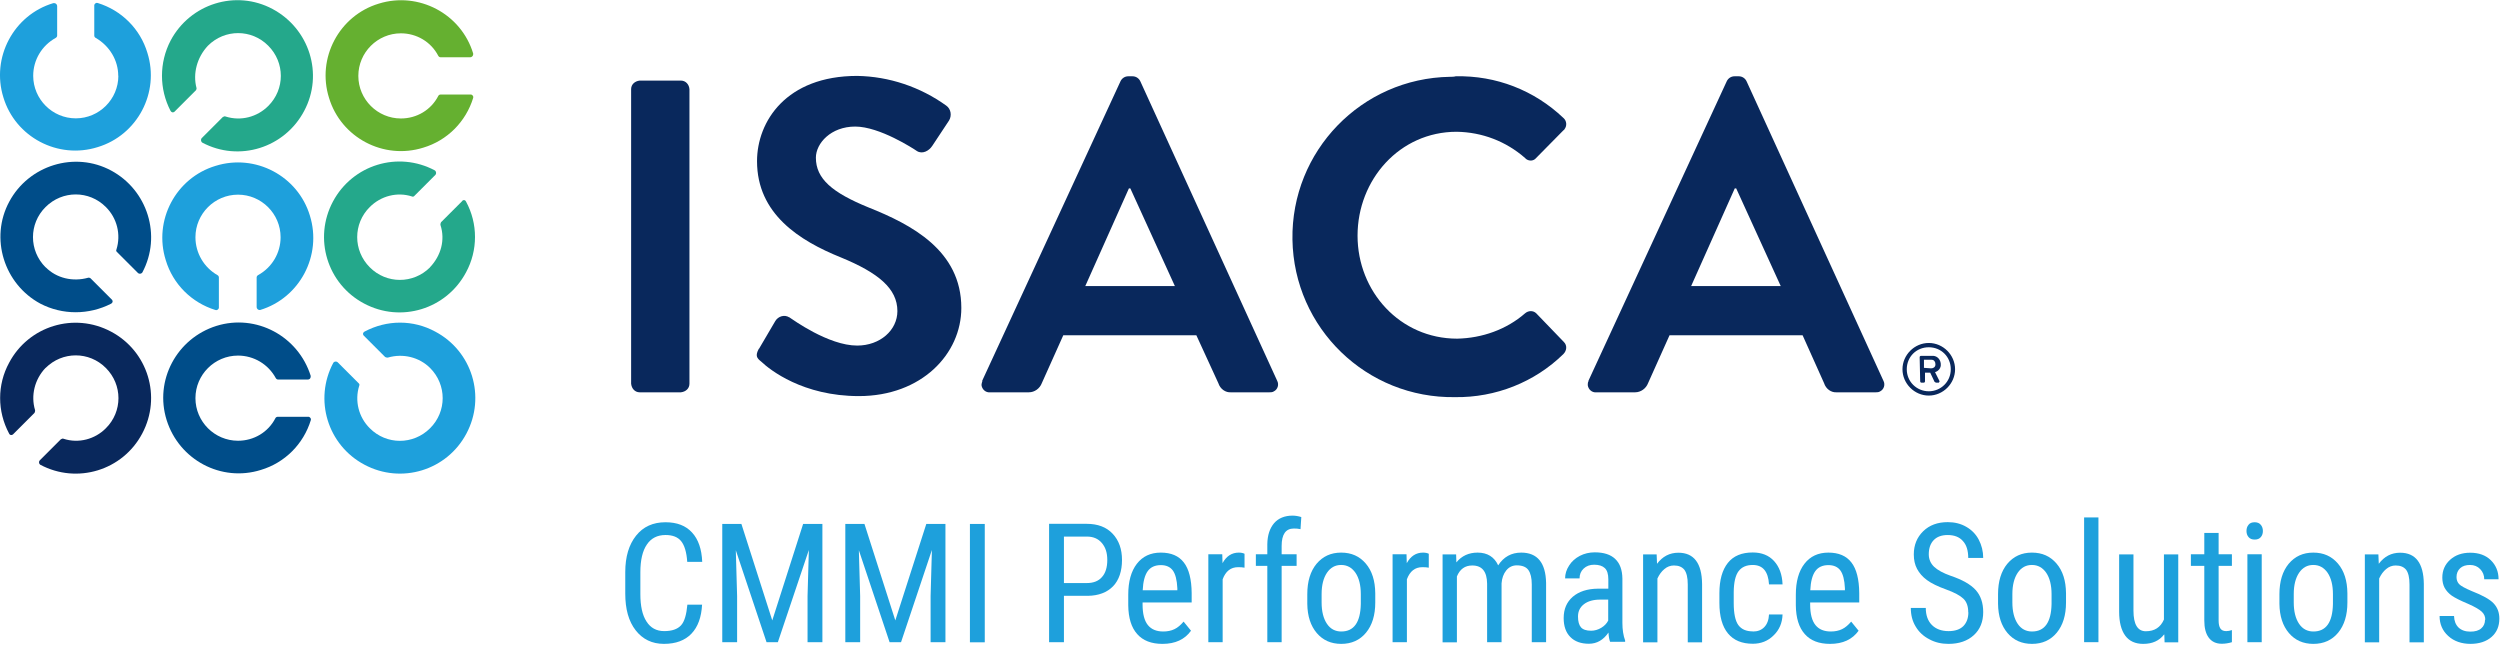 <svg viewBox="0 0 192 50" fill="none" xmlns="http://www.w3.org/2000/svg">
<path d="M53.92 46.429C53.87 47.399 53.6 48.149 53.1 48.669C52.6 49.189 51.9 49.449 50.99 49.449C50.08 49.449 49.36 49.099 48.82 48.409C48.28 47.719 48.02 46.779 48.02 45.589V43.939C48.02 42.759 48.3 41.829 48.85 41.139C49.4 40.449 50.15 40.109 51.11 40.109C51.99 40.109 52.67 40.369 53.15 40.899C53.63 41.419 53.89 42.169 53.93 43.149H52.78C52.73 42.409 52.57 41.879 52.31 41.559C52.05 41.239 51.65 41.089 51.11 41.089C50.49 41.089 50.01 41.329 49.68 41.819C49.35 42.299 49.18 43.009 49.18 43.949V45.619C49.18 46.539 49.33 47.239 49.65 47.729C49.96 48.219 50.41 48.469 51.01 48.469C51.61 48.469 52.03 48.319 52.3 48.029C52.57 47.739 52.72 47.199 52.79 46.439H53.94L53.92 46.429Z" fill="#1EA0DC"></path>
<path d="M56.94 40.239L59.31 47.649L61.68 40.239H63.16V49.319H62.02V45.779L62.12 42.239L59.74 49.319H58.87L56.51 42.259L56.61 45.779V49.319H55.47V40.239H56.94Z" fill="#1EA0DC"></path>
<path d="M66.39 40.239L68.76 47.649L71.14 40.239H72.61V49.319H71.47V45.779L71.57 42.239L69.2 49.319H68.32L65.96 42.259L66.06 45.779V49.319H64.92V40.239H66.39Z" fill="#1EA0DC"></path>
<path d="M75.63 40.239H74.49V49.329H75.63V40.239Z" fill="#1EA0DC"></path>
<path d="M81.71 45.76V49.319H80.57V40.23H83.46C84.31 40.23 84.97 40.48 85.45 40.989C85.93 41.499 86.17 42.169 86.17 43.01C86.17 43.849 85.94 44.559 85.48 45.029C85.02 45.499 84.37 45.749 83.54 45.76H81.71ZM81.71 44.779H83.46C83.97 44.779 84.36 44.63 84.63 44.319C84.9 44.02 85.04 43.58 85.04 43.01C85.04 42.44 84.9 42.029 84.62 41.7C84.34 41.37 83.96 41.209 83.47 41.209H81.71V44.779Z" fill="#1EA0DC"></path>
<path d="M89.27 49.45C88.43 49.45 87.78 49.2 87.34 48.7C86.89 48.2 86.66 47.459 86.65 46.489V45.669C86.65 44.66 86.87 43.87 87.31 43.3C87.75 42.73 88.36 42.44 89.15 42.44C89.94 42.44 90.53 42.69 90.92 43.2C91.31 43.7 91.51 44.489 91.52 45.55V46.27H87.75V46.429C87.75 47.15 87.89 47.679 88.16 48.01C88.43 48.34 88.82 48.499 89.34 48.499C89.66 48.499 89.95 48.44 90.2 48.319C90.45 48.2 90.68 47.999 90.9 47.739L91.47 48.44C90.99 49.109 90.26 49.45 89.28 49.45M89.16 43.4C88.7 43.4 88.36 43.559 88.14 43.87C87.92 44.179 87.79 44.669 87.76 45.33H90.42V45.179C90.39 44.539 90.27 44.08 90.07 43.809C89.87 43.539 89.56 43.4 89.15 43.4" fill="#1EA0DC"></path>
<path d="M95.59 43.599C95.44 43.569 95.27 43.559 95.09 43.559C94.52 43.559 94.13 43.87 93.9 44.489V49.319H92.8V42.569H93.87L93.89 43.249C94.19 42.709 94.6 42.44 95.14 42.44C95.31 42.44 95.46 42.469 95.58 42.529V43.599H95.59Z" fill="#1EA0DC"></path>
<path d="M97.33 49.32V43.46H96.45V42.57H97.33V41.79C97.34 41.1 97.52 40.57 97.85 40.18C98.18 39.8 98.66 39.6 99.27 39.6C99.49 39.6 99.71 39.64 99.94 39.71L99.88 40.64C99.72 40.6 99.55 40.59 99.37 40.59C98.74 40.59 98.43 41.04 98.43 41.93V42.57H99.58V43.46H98.43V49.32H97.33Z" fill="#1EA0DC"></path>
<path d="M100.4 45.63C100.4 44.65 100.64 43.87 101.11 43.3C101.59 42.73 102.21 42.44 103 42.44C103.79 42.44 104.41 42.719 104.89 43.279C105.37 43.84 105.61 44.599 105.62 45.559V46.27C105.62 47.249 105.38 48.02 104.91 48.59C104.44 49.16 103.8 49.45 103.01 49.45C102.22 49.45 101.6 49.169 101.13 48.62C100.66 48.069 100.41 47.319 100.4 46.37V45.63ZM101.5 46.27C101.5 46.959 101.64 47.51 101.91 47.91C102.18 48.309 102.55 48.499 103.01 48.499C103.98 48.499 104.48 47.8 104.51 46.389V45.63C104.51 44.94 104.37 44.389 104.1 43.989C103.82 43.59 103.46 43.389 103 43.389C102.54 43.389 102.18 43.59 101.91 43.989C101.64 44.389 101.5 44.94 101.5 45.62V46.26V46.27Z" fill="#1EA0DC"></path>
<path d="M109.74 43.599C109.59 43.569 109.42 43.559 109.24 43.559C108.67 43.559 108.28 43.87 108.05 44.489V49.319H106.95V42.569H108.02L108.04 43.249C108.34 42.709 108.75 42.44 109.29 42.44C109.46 42.44 109.61 42.469 109.73 42.529V43.599H109.74Z" fill="#1EA0DC"></path>
<path d="M111.83 42.569L111.85 43.19C112.26 42.69 112.8 42.44 113.48 42.44C114.23 42.44 114.76 42.77 115.06 43.419C115.48 42.77 116.07 42.44 116.83 42.44C118.07 42.44 118.71 43.219 118.74 44.77V49.319H117.64V44.88C117.64 44.389 117.55 44.02 117.38 43.779C117.21 43.539 116.91 43.419 116.49 43.419C116.16 43.419 115.89 43.55 115.68 43.809C115.47 44.069 115.35 44.4 115.32 44.8V49.319H114.21V44.83C114.2 43.889 113.82 43.429 113.07 43.429C112.51 43.429 112.12 43.709 111.89 44.27V49.33H110.79V42.58H111.83V42.569Z" fill="#1EA0DC"></path>
<path d="M123.67 49.32C123.6 49.17 123.55 48.93 123.53 48.58C123.14 49.15 122.64 49.44 122.03 49.44C121.42 49.44 120.94 49.27 120.6 48.92C120.26 48.58 120.09 48.09 120.09 47.47C120.09 46.78 120.32 46.24 120.79 45.83C121.26 45.43 121.9 45.22 122.71 45.21H123.52V44.49C123.52 44.09 123.43 43.8 123.25 43.63C123.07 43.46 122.8 43.37 122.43 43.37C122.1 43.37 121.83 43.47 121.62 43.67C121.41 43.87 121.31 44.12 121.31 44.42H120.2C120.2 44.08 120.3 43.75 120.51 43.43C120.71 43.11 120.99 42.87 121.33 42.69C121.68 42.51 122.06 42.42 122.48 42.42C123.17 42.42 123.7 42.59 124.05 42.93C124.41 43.27 124.59 43.77 124.6 44.43V47.84C124.6 48.36 124.67 48.81 124.81 49.19V49.29H123.66L123.67 49.32ZM122.2 48.44C122.47 48.44 122.73 48.36 122.97 48.22C123.22 48.07 123.4 47.88 123.51 47.66V46.05H122.89C122.37 46.05 121.95 46.17 121.65 46.4C121.35 46.63 121.19 46.94 121.19 47.35C121.19 47.73 121.27 48.01 121.42 48.18C121.57 48.35 121.83 48.44 122.2 48.44Z" fill="#1EA0DC"></path>
<path d="M127.23 42.569L127.26 43.299C127.69 42.729 128.23 42.449 128.9 42.449C130.09 42.449 130.7 43.249 130.72 44.839V49.329H129.62V44.889C129.62 44.359 129.53 43.989 129.36 43.759C129.18 43.539 128.92 43.429 128.56 43.429C128.29 43.429 128.04 43.519 127.82 43.709C127.6 43.889 127.43 44.129 127.29 44.429V49.329H126.19V42.579H127.23V42.569Z" fill="#1EA0DC"></path>
<path d="M134.62 48.5C134.99 48.5 135.28 48.39 135.5 48.16C135.72 47.93 135.84 47.61 135.86 47.19H136.9C136.88 47.84 136.65 48.38 136.21 48.8C135.78 49.23 135.24 49.44 134.62 49.44C133.78 49.44 133.15 49.18 132.71 48.65C132.27 48.12 132.05 47.34 132.05 46.3V45.56C132.05 44.54 132.27 43.77 132.7 43.23C133.13 42.69 133.77 42.43 134.61 42.43C135.3 42.43 135.85 42.65 136.25 43.09C136.65 43.53 136.87 44.12 136.9 44.88H135.86C135.83 44.38 135.71 44.01 135.5 43.76C135.29 43.51 134.99 43.39 134.61 43.39C134.12 43.39 133.76 43.55 133.52 43.87C133.28 44.19 133.16 44.72 133.15 45.46V46.32C133.15 47.11 133.27 47.68 133.5 48C133.74 48.33 134.11 48.49 134.61 48.49" fill="#1EA0DC"></path>
<path d="M140.54 49.45C139.7 49.45 139.05 49.2 138.61 48.7C138.16 48.2 137.93 47.459 137.92 46.489V45.669C137.92 44.66 138.14 43.87 138.58 43.3C139.02 42.73 139.63 42.44 140.42 42.44C141.21 42.44 141.8 42.69 142.19 43.2C142.58 43.7 142.78 44.489 142.79 45.55V46.27H139.02V46.429C139.02 47.15 139.16 47.679 139.43 48.01C139.7 48.34 140.09 48.499 140.61 48.499C140.93 48.499 141.22 48.44 141.47 48.319C141.72 48.2 141.95 47.999 142.17 47.739L142.74 48.44C142.26 49.109 141.53 49.45 140.55 49.45M140.43 43.4C139.97 43.4 139.63 43.559 139.41 43.87C139.19 44.179 139.06 44.669 139.03 45.33H141.69V45.179C141.66 44.539 141.54 44.08 141.34 43.809C141.14 43.539 140.83 43.4 140.42 43.4" fill="#1EA0DC"></path>
<path d="M151.16 47.02C151.16 46.57 151.04 46.22 150.79 45.98C150.54 45.74 150.1 45.5 149.46 45.27C148.82 45.04 148.33 44.8 147.99 44.55C147.65 44.3 147.4 44.01 147.23 43.69C147.06 43.37 146.98 43 146.98 42.58C146.98 41.86 147.22 41.27 147.7 40.8C148.18 40.33 148.81 40.1 149.59 40.1C150.12 40.1 150.6 40.22 151.01 40.46C151.43 40.7 151.75 41.03 151.97 41.45C152.19 41.87 152.31 42.34 152.31 42.85H151.16C151.16 42.29 151.03 41.85 150.75 41.55C150.48 41.24 150.09 41.09 149.58 41.09C149.12 41.09 148.76 41.22 148.51 41.48C148.26 41.74 148.13 42.1 148.13 42.57C148.13 42.95 148.27 43.27 148.54 43.53C148.82 43.79 149.24 44.02 149.81 44.22C150.7 44.52 151.34 44.88 151.73 45.31C152.12 45.74 152.31 46.31 152.31 47.01C152.31 47.75 152.07 48.34 151.59 48.78C151.11 49.22 150.46 49.45 149.64 49.45C149.11 49.45 148.62 49.34 148.18 49.1C147.73 48.87 147.38 48.55 147.13 48.13C146.87 47.71 146.75 47.23 146.75 46.69H147.9C147.9 47.25 148.06 47.69 148.37 48C148.68 48.31 149.11 48.47 149.65 48.47C150.15 48.47 150.53 48.34 150.79 48.08C151.04 47.82 151.17 47.47 151.17 47.03" fill="#1EA0DC"></path>
<path d="M153.45 45.63C153.45 44.65 153.69 43.87 154.16 43.3C154.64 42.73 155.26 42.44 156.05 42.44C156.84 42.44 157.46 42.719 157.94 43.279C158.42 43.84 158.66 44.599 158.67 45.559V46.27C158.67 47.249 158.43 48.02 157.96 48.59C157.49 49.16 156.85 49.45 156.06 49.45C155.27 49.45 154.65 49.169 154.18 48.62C153.71 48.069 153.46 47.319 153.45 46.37V45.63ZM154.55 46.27C154.55 46.959 154.69 47.51 154.96 47.91C155.23 48.309 155.6 48.499 156.06 48.499C157.03 48.499 157.53 47.8 157.56 46.389V45.63C157.56 44.94 157.42 44.389 157.15 43.989C156.87 43.59 156.51 43.389 156.05 43.389C155.59 43.389 155.23 43.59 154.96 43.989C154.69 44.389 154.55 44.94 154.55 45.62V46.26V46.27Z" fill="#1EA0DC"></path>
<path d="M161.16 39.739H160.06V49.319H161.16V39.739Z" fill="#1EA0DC"></path>
<path d="M166.2 48.73C165.83 49.21 165.3 49.45 164.6 49.45C163.99 49.45 163.53 49.24 163.22 48.82C162.91 48.4 162.75 47.78 162.75 46.98V42.58H163.85V46.9C163.85 47.95 164.17 48.48 164.8 48.48C165.47 48.48 165.93 48.18 166.19 47.58V42.58H167.29V49.33H166.24L166.22 48.74L166.2 48.73Z" fill="#1EA0DC"></path>
<path d="M170.39 40.93V42.57H171.41V43.46H170.39V47.65C170.39 47.92 170.43 48.12 170.52 48.26C170.61 48.4 170.76 48.47 170.97 48.47C171.12 48.47 171.26 48.44 171.41 48.39V49.32C171.15 49.4 170.89 49.44 170.63 49.44C170.19 49.44 169.86 49.28 169.63 48.97C169.4 48.66 169.29 48.22 169.29 47.65V43.46H168.26V42.57H169.29V40.93H170.39Z" fill="#1EA0DC"></path>
<path d="M173.79 40.779C173.79 40.969 173.74 41.119 173.63 41.249C173.52 41.379 173.37 41.439 173.16 41.439C172.95 41.439 172.8 41.379 172.69 41.249C172.58 41.119 172.53 40.969 172.53 40.779C172.53 40.589 172.58 40.429 172.69 40.299C172.79 40.169 172.95 40.109 173.16 40.109C173.37 40.109 173.53 40.179 173.63 40.309C173.74 40.439 173.79 40.599 173.79 40.779ZM173.7 49.319H172.6V42.569H173.7V49.319Z" fill="#1EA0DC"></path>
<path d="M175.06 45.63C175.06 44.65 175.3 43.87 175.77 43.3C176.25 42.73 176.87 42.44 177.66 42.44C178.45 42.44 179.07 42.719 179.55 43.279C180.03 43.84 180.27 44.599 180.28 45.559V46.27C180.28 47.249 180.04 48.02 179.57 48.59C179.1 49.16 178.46 49.45 177.67 49.45C176.88 49.45 176.26 49.169 175.79 48.62C175.32 48.069 175.07 47.319 175.06 46.37V45.63ZM176.16 46.27C176.16 46.959 176.3 47.51 176.57 47.91C176.84 48.309 177.21 48.499 177.67 48.499C178.64 48.499 179.14 47.8 179.17 46.389V45.63C179.17 44.94 179.03 44.389 178.76 43.989C178.48 43.59 178.12 43.389 177.66 43.389C177.2 43.389 176.84 43.59 176.57 43.989C176.3 44.389 176.16 44.94 176.16 45.62V46.26V46.27Z" fill="#1EA0DC"></path>
<path d="M182.66 42.569L182.69 43.299C183.12 42.729 183.66 42.449 184.33 42.449C185.52 42.449 186.13 43.249 186.15 44.839V49.329H185.05V44.889C185.05 44.359 184.96 43.989 184.79 43.759C184.61 43.539 184.35 43.429 183.99 43.429C183.72 43.429 183.47 43.519 183.25 43.709C183.03 43.889 182.86 44.129 182.72 44.429V49.329H181.62V42.579H182.66V42.569Z" fill="#1EA0DC"></path>
<path d="M190.87 47.589C190.87 47.349 190.78 47.149 190.6 46.979C190.42 46.809 190.08 46.609 189.56 46.379C188.96 46.129 188.55 45.919 188.3 45.749C188.06 45.579 187.88 45.379 187.75 45.149C187.63 44.929 187.57 44.659 187.57 44.359C187.57 43.809 187.77 43.349 188.17 42.989C188.57 42.629 189.08 42.449 189.71 42.449C190.37 42.449 190.9 42.639 191.29 43.019C191.68 43.399 191.89 43.889 191.89 44.489H190.79C190.79 44.189 190.69 43.929 190.48 43.709C190.28 43.499 190.02 43.389 189.7 43.389C189.38 43.389 189.12 43.469 188.94 43.639C188.76 43.809 188.66 44.029 188.66 44.319C188.66 44.539 188.73 44.719 188.86 44.859C188.99 44.999 189.32 45.179 189.84 45.399C190.66 45.719 191.22 46.029 191.51 46.339C191.8 46.649 191.95 47.029 191.95 47.509C191.95 48.099 191.75 48.569 191.35 48.919C190.95 49.269 190.4 49.449 189.73 49.449C189.06 49.449 188.46 49.249 188.02 48.839C187.58 48.439 187.36 47.929 187.36 47.309H188.47C188.48 47.689 188.6 47.979 188.81 48.189C189.03 48.399 189.33 48.509 189.72 48.509C190.09 48.509 190.37 48.429 190.56 48.259C190.75 48.099 190.85 47.869 190.85 47.599" fill="#1EA0DC"></path>
<path d="M3.5 20.53C2.21 19.24 2.21 17.18 3.5 15.9C4.79 14.61 6.85 14.61 8.13 15.9C8.98 16.74 9.31 18 8.94 19.17C8.9 19.24 8.94 19.32 8.98 19.35L10.6 20.97C10.67 21.04 10.82 21.04 10.89 20.97L10.93 20.93C12.44 18.1 11.33 14.6 8.54 13.1C5.74 11.59 2.21 12.69 0.71 15.49C-0.8 18.29 0.31 21.82 3.1 23.32C4.79 24.2 6.82 24.2 8.54 23.32C8.65 23.25 8.69 23.14 8.61 23.03L8.57 22.99L6.95 21.37C6.95 21.37 6.84 21.3 6.77 21.33C5.59 21.66 4.34 21.37 3.5 20.52" fill="#004D89"></path>
<path d="M3.5 28.26C4.79 26.97 6.85 26.97 8.13 28.26C9.42 29.55 9.42 31.61 8.13 32.89C7.29 33.74 6.03 34.07 4.89 33.7C4.82 33.66 4.74 33.7 4.67 33.74L3.05 35.36C2.98 35.43 2.98 35.58 3.05 35.65L3.09 35.69C5.92 37.2 9.42 36.13 10.92 33.3C12.43 30.47 11.36 26.97 8.53 25.47C5.7 23.96 2.2 25.03 0.7 27.86C-0.22 29.55 -0.22 31.58 0.7 33.3C0.74 33.41 0.88 33.45 0.99 33.37L1.03 33.33L2.65 31.71C2.65 31.71 2.72 31.56 2.69 31.49C2.36 30.39 2.65 29.14 3.5 28.25" fill="#09285C"></path>
<path d="M18.28 33.849C16.48 33.849 15.01 32.379 15.01 30.579C15.01 28.779 16.48 27.309 18.28 27.309C19.49 27.309 20.6 27.969 21.18 29.039C21.22 29.109 21.29 29.149 21.36 29.149H23.64C23.75 29.149 23.86 29.079 23.86 28.929V28.859C22.9 25.809 19.67 24.079 16.62 25.029C13.57 25.989 11.84 29.219 12.8 32.269C13.76 35.319 16.99 37.049 20.04 36.089C21.88 35.539 23.31 34.099 23.87 32.269C23.91 32.159 23.83 32.049 23.72 32.009H21.33C21.26 32.009 21.18 32.049 21.15 32.119C20.6 33.189 19.5 33.849 18.28 33.849Z" fill="#004D89"></path>
<path d="M15.01 18.22C15.01 16.42 16.48 14.95 18.28 14.95C20.08 14.95 21.55 16.42 21.55 18.22C21.55 19.43 20.89 20.54 19.82 21.13C19.75 21.17 19.71 21.24 19.71 21.31V23.59C19.71 23.7 19.82 23.81 19.93 23.81H19.97C23.02 22.89 24.75 19.62 23.8 16.56C22.88 13.51 19.61 11.78 16.55 12.74C13.5 13.66 11.77 16.93 12.73 19.98C13.28 21.82 14.72 23.25 16.55 23.81C16.66 23.85 16.77 23.77 16.81 23.66V21.31C16.81 21.24 16.77 21.16 16.7 21.13C15.67 20.54 15.01 19.44 15.01 18.22Z" fill="#1EA0DC"></path>
<path d="M9.09 5.819C9.09 7.619 7.62 9.089 5.82 9.089C4.02 9.089 2.55 7.619 2.55 5.819C2.55 4.609 3.21 3.499 4.28 2.909C4.35 2.869 4.39 2.799 4.39 2.729V0.459C4.39 0.349 4.28 0.239 4.17 0.239H4.1C1.04 1.149 -0.69 4.429 0.26 7.479C1.18 10.529 4.45 12.259 7.5 11.299C10.55 10.379 12.28 7.109 11.32 4.059C10.77 2.219 9.33 0.789 7.5 0.229C7.39 0.189 7.28 0.269 7.24 0.379V2.729C7.24 2.799 7.28 2.879 7.35 2.909C8.42 3.529 9.08 4.639 9.08 5.819" fill="#1EA0DC"></path>
<path d="M33.03 28.259C34.32 29.549 34.32 31.609 33.03 32.889C31.74 34.179 29.68 34.179 28.4 32.889C27.55 32.049 27.22 30.789 27.59 29.619C27.63 29.549 27.59 29.469 27.55 29.439L25.93 27.819C25.86 27.749 25.71 27.749 25.64 27.819L25.6 27.859C24.09 30.689 25.16 34.189 27.99 35.689C30.82 37.199 34.32 36.129 35.82 33.299C37.33 30.469 36.26 26.969 33.43 25.469C31.74 24.549 29.72 24.549 27.99 25.469C27.88 25.539 27.84 25.649 27.92 25.759L27.96 25.799L29.58 27.419C29.58 27.419 29.73 27.489 29.8 27.459C30.94 27.129 32.19 27.419 33.04 28.269" fill="#1EA0DC"></path>
<path d="M33.03 20.529C31.74 21.819 29.68 21.819 28.4 20.529C27.11 19.239 27.11 17.179 28.4 15.899C29.25 15.049 30.5 14.719 31.64 15.089C31.71 15.129 31.79 15.089 31.82 15.049L33.44 13.429C33.51 13.359 33.51 13.209 33.44 13.129L33.4 13.089C30.57 11.579 27.08 12.649 25.57 15.479C24.06 18.309 25.13 21.809 27.96 23.309C30.79 24.819 34.28 23.749 35.79 20.919C36.71 19.229 36.71 17.169 35.79 15.479C35.75 15.369 35.61 15.329 35.53 15.409C35.49 15.409 35.49 15.449 35.49 15.449L33.87 17.069C33.87 17.069 33.8 17.219 33.83 17.289C34.2 18.429 33.87 19.639 33.02 20.529" fill="#24A88B"></path>
<path d="M30.79 9.099C28.99 9.099 27.52 7.629 27.52 5.829C27.52 4.029 28.99 2.559 30.79 2.559C32 2.559 33.11 3.219 33.66 4.289C33.7 4.359 33.77 4.399 33.84 4.399H36.12C36.23 4.399 36.34 4.289 36.34 4.179V4.109C35.42 1.059 32.15 -0.671 29.09 0.279C26.04 1.199 24.31 4.469 25.27 7.519C26.19 10.569 29.46 12.299 32.51 11.339C34.35 10.789 35.78 9.349 36.34 7.519C36.38 7.409 36.3 7.299 36.19 7.259H33.84C33.77 7.259 33.69 7.299 33.66 7.369C33.11 8.439 32.01 9.099 30.79 9.099Z" fill="#65B030"></path>
<path d="M15.97 3.51C17.26 2.22 19.32 2.22 20.6 3.51C21.89 4.8 21.89 6.86 20.6 8.14C19.75 8.99 18.5 9.32 17.33 8.95C17.26 8.91 17.18 8.95 17.11 8.99L15.49 10.61C15.42 10.68 15.42 10.83 15.49 10.91L15.53 10.95C18.36 12.46 21.86 11.36 23.36 8.52C24.87 5.69 23.76 2.2 20.93 0.69C18.1 -0.82 14.6 0.29 13.1 3.12C12.22 4.81 12.22 6.83 13.1 8.52C13.17 8.63 13.28 8.67 13.39 8.59L13.43 8.55L15.05 6.93C15.05 6.93 15.12 6.82 15.09 6.75C14.8 5.65 15.13 4.4 15.97 3.51Z" fill="#24A88B"></path>
<path d="M48.47 6.849C48.47 6.479 48.76 6.229 49.13 6.189H52.29C52.66 6.189 52.92 6.479 52.95 6.849V29.47C52.95 29.84 52.66 30.09 52.29 30.13H49.13C48.76 30.13 48.51 29.84 48.47 29.47V6.849Z" fill="#09285C"></path>
<path d="M58.29 26.79L59.54 24.66C59.76 24.29 60.24 24.14 60.61 24.37C60.65 24.37 60.68 24.41 60.68 24.41C60.86 24.52 63.62 26.54 65.83 26.54C67.59 26.54 68.92 25.36 68.92 23.89C68.92 22.16 67.45 20.95 64.58 19.77C61.38 18.48 58.14 16.42 58.14 12.38C58.14 9.33 60.38 5.83 65.83 5.83C68.29 5.87 70.68 6.68 72.67 8.11C73.04 8.37 73.11 8.88 72.89 9.25L71.6 11.2C71.34 11.6 70.83 11.86 70.42 11.6C70.16 11.42 67.55 9.72 65.68 9.72C63.81 9.72 62.66 11.01 62.66 12.11C62.66 13.73 63.91 14.79 66.7 15.93C70.01 17.25 73.83 19.24 73.83 23.65C73.83 27.18 70.78 30.42 65.96 30.42C61.66 30.42 59.12 28.4 58.46 27.77C58.13 27.51 57.98 27.33 58.28 26.78" fill="#09285C"></path>
<path d="M75.43 29.249L86.06 6.229C86.17 6.009 86.39 5.859 86.65 5.859H86.98C87.24 5.859 87.46 6.009 87.57 6.229L98.09 29.249C98.24 29.539 98.13 29.909 97.83 30.059C97.72 30.129 97.61 30.129 97.5 30.129H94.56C94.12 30.169 93.71 29.869 93.57 29.429L91.88 25.749H81.66L80.01 29.429C79.86 29.829 79.46 30.129 79.02 30.129H76.04C75.71 30.169 75.42 29.909 75.38 29.579C75.38 29.469 75.42 29.359 75.45 29.249M90.23 21.969L86.81 14.469H86.7L83.35 21.969H90.23Z" fill="#09285C"></path>
<path d="M111.8 5.859C114.89 5.789 117.83 6.929 120.07 9.059C120.33 9.279 120.36 9.679 120.14 9.939C120.14 9.979 120.1 9.979 120.07 10.009L117.97 12.139C117.79 12.36 117.46 12.399 117.2 12.21L117.13 12.139C115.66 10.85 113.82 10.149 111.87 10.12C107.49 10.12 104.26 13.8 104.26 18.099C104.26 22.399 107.53 26.009 111.91 26.009C113.82 25.97 115.7 25.309 117.13 24.059C117.39 23.84 117.75 23.84 117.98 24.059L120.11 26.27C120.37 26.529 120.33 26.93 120.07 27.189C117.86 29.36 114.85 30.54 111.76 30.5C104.96 30.61 99.37 25.209 99.26 18.399C99.15 11.6 104.56 6.009 111.36 5.899C111.51 5.899 111.65 5.899 111.8 5.859Z" fill="#09285C"></path>
<path d="M121.99 29.249L132.62 6.229C132.73 6.009 132.95 5.859 133.21 5.859H133.54C133.8 5.859 134.02 6.009 134.13 6.229L144.65 29.249C144.8 29.539 144.69 29.909 144.39 30.059C144.28 30.129 144.17 30.129 144.06 30.129H141.08C140.64 30.169 140.23 29.869 140.09 29.429L138.44 25.749H128.22L126.57 29.429C126.42 29.829 126.02 30.129 125.58 30.129H122.6C122.27 30.169 121.98 29.909 121.94 29.579C121.94 29.469 121.94 29.359 122.01 29.249M136.76 21.969L133.34 14.469H133.23L129.88 21.969H136.76Z" fill="#09285C"></path>
<path d="M148.13 26.34C149.23 26.34 150.15 27.26 150.15 28.36C150.15 29.46 149.23 30.38 148.13 30.38C147.03 30.38 146.11 29.46 146.11 28.36C146.11 27.26 147.03 26.34 148.13 26.34ZM148.13 30.05C149.05 30.05 149.82 29.32 149.82 28.36C149.82 27.4 149.08 26.67 148.13 26.67C147.18 26.67 146.44 27.4 146.44 28.36C146.44 29.32 147.21 30.05 148.13 30.05ZM147.43 27.44C147.43 27.37 147.47 27.33 147.54 27.33H148.35C148.72 27.29 149.01 27.55 149.05 27.92V27.96C149.09 28.25 148.87 28.51 148.61 28.58C148.72 28.8 148.83 29.02 148.94 29.24C148.98 29.28 148.94 29.35 148.9 29.39H148.68C148.68 29.39 148.61 29.35 148.57 29.32L148.24 28.62H147.84V29.28C147.84 29.35 147.8 29.39 147.73 29.39H147.58C147.51 29.39 147.47 29.35 147.47 29.28L147.43 27.44ZM148.31 28.29C148.49 28.29 148.64 28.18 148.64 28V27.96C148.64 27.78 148.53 27.63 148.35 27.63H147.76V28.25L148.31 28.29Z" fill="#09285C"></path>
</svg>
